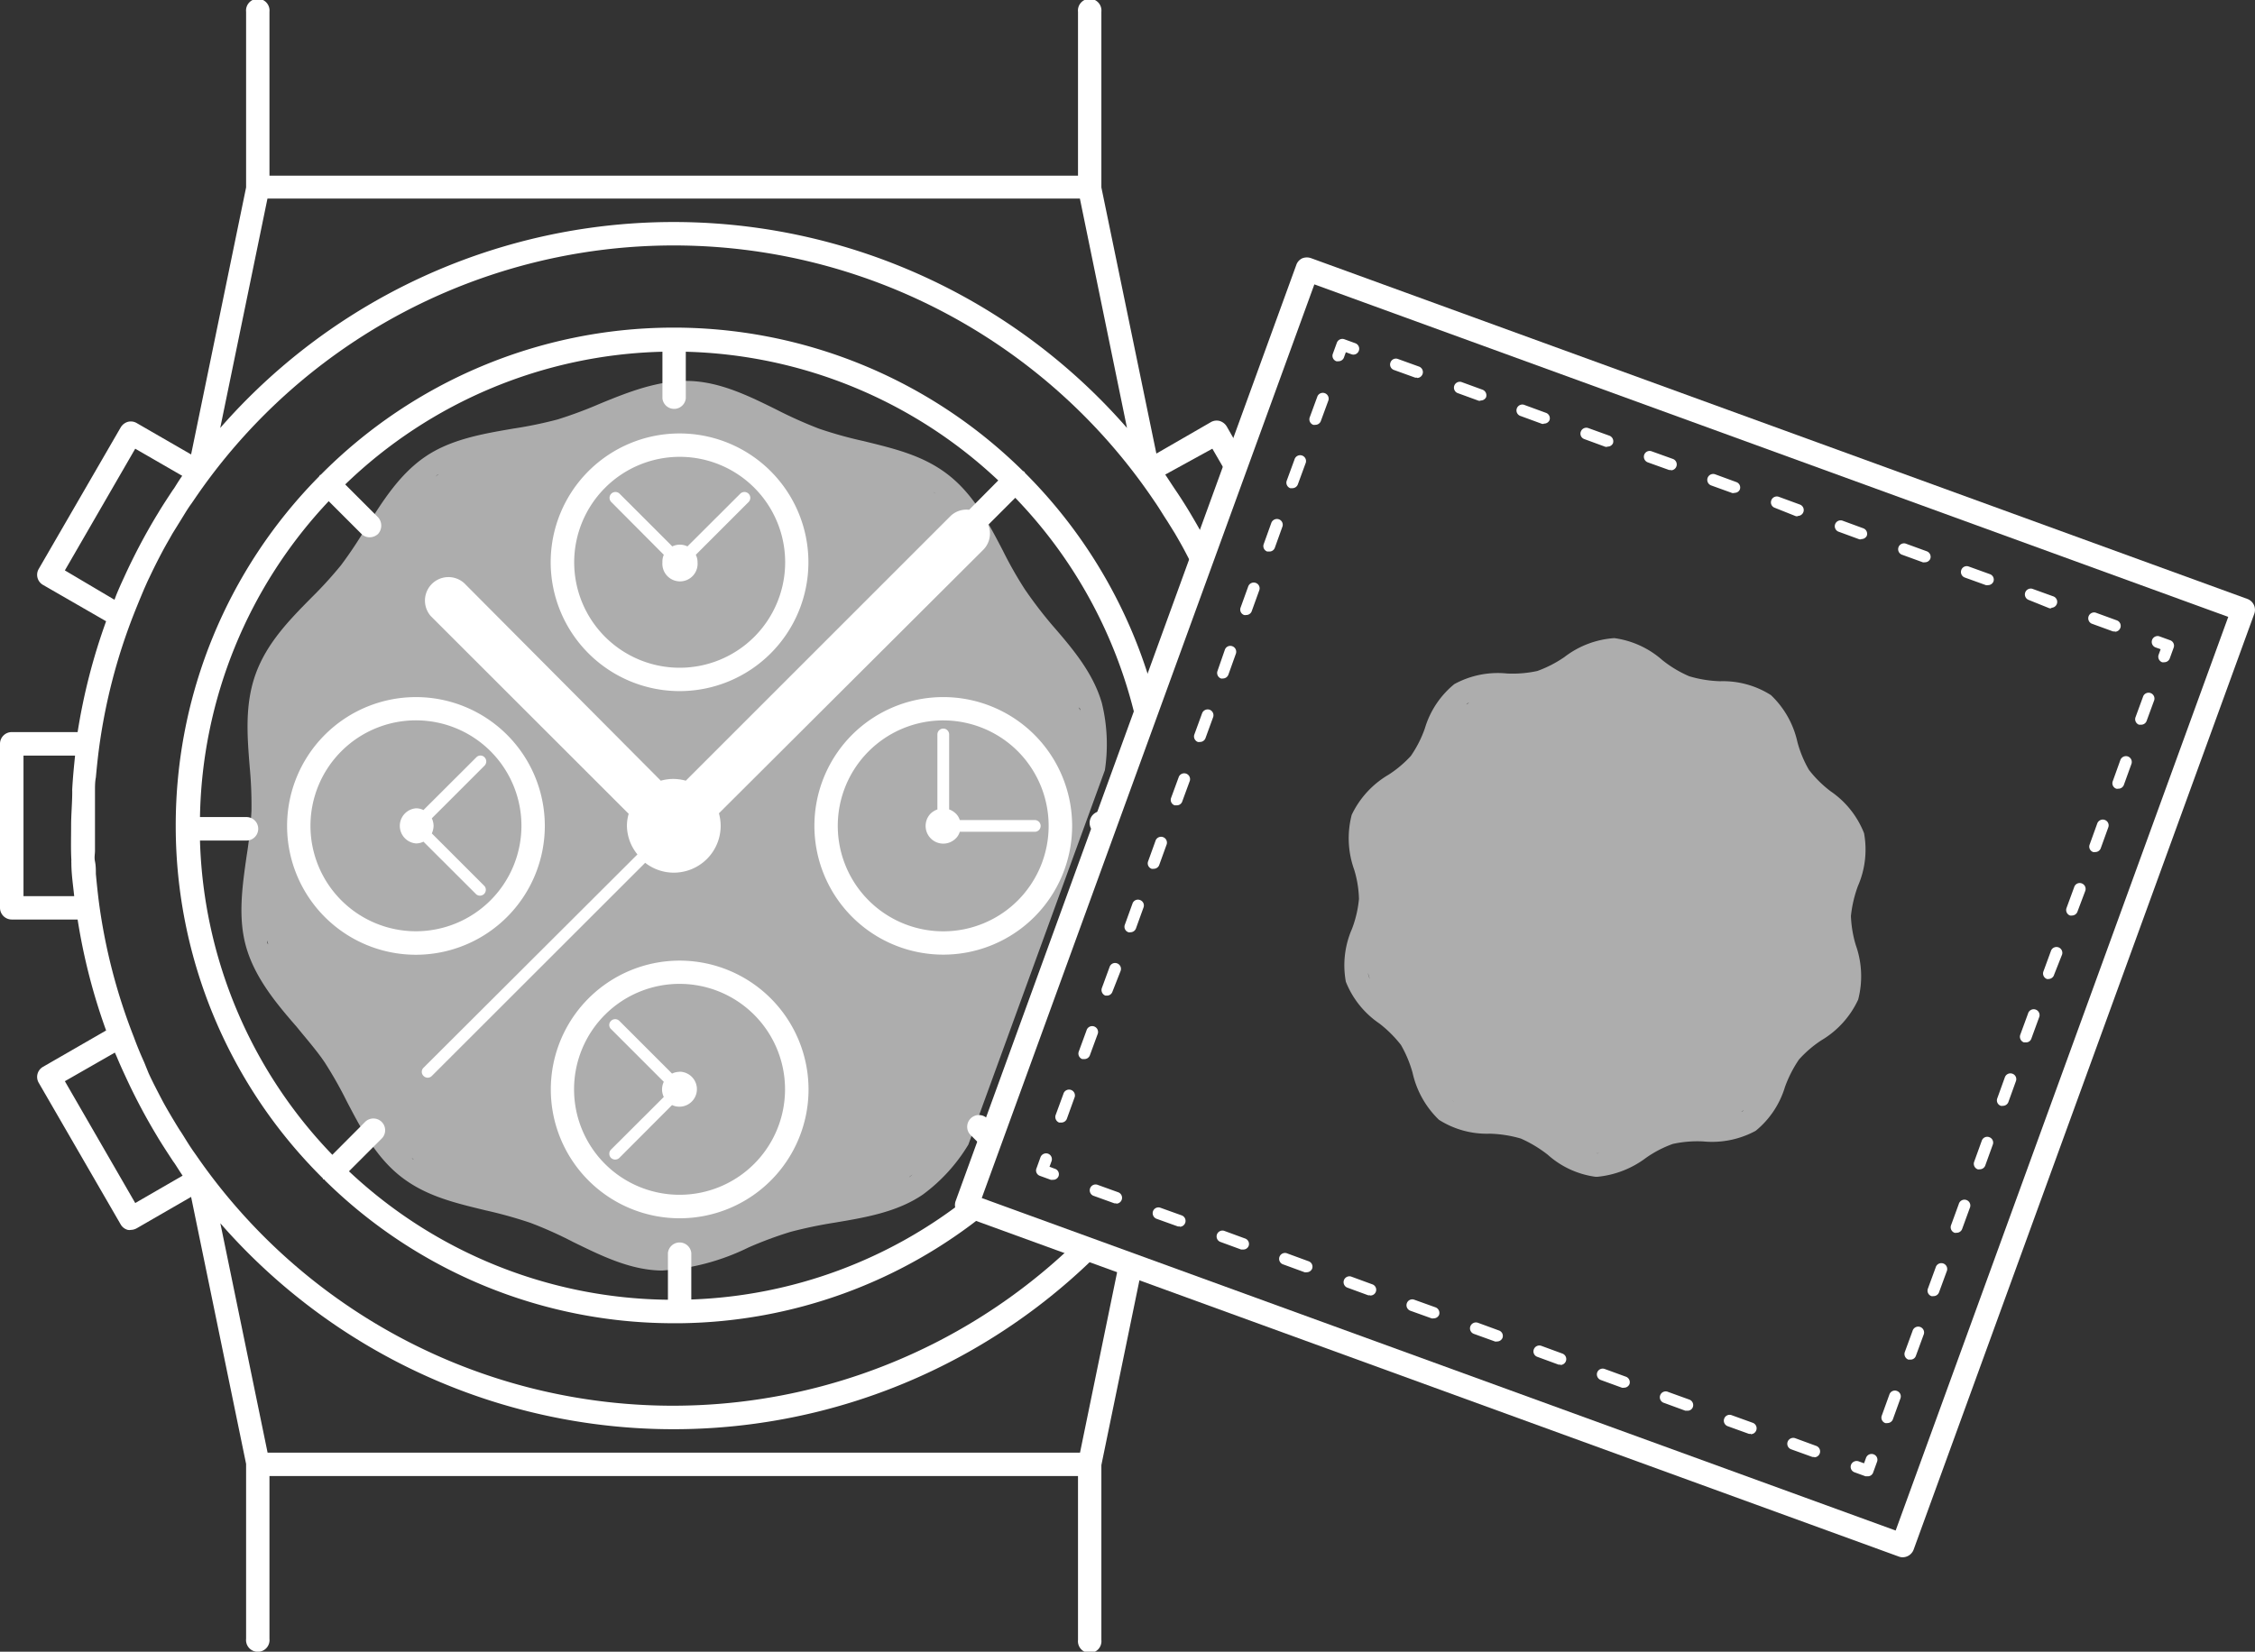 <svg xmlns="http://www.w3.org/2000/svg" width="180.42" height="132.19" viewBox="0 0 180.42 132.19"><rect x="0" y="0" width="180.42" height="132.19" fill="#333333" stroke="none"/><defs><style>.cls-1,.cls-2{fill:#fff;}.cls-2{opacity:0.6;}</style></defs><path class="cls-1" d="M179.8,47.93,104.92,20.67a1,1,0,0,0-.72,0,.91.91,0,0,0-.48.52L76.46,96.12a.94.94,0,0,0,.56,1.2l74.89,27.25a.87.87,0,0,0,.32.06.94.94,0,0,0,.88-.62l27.25-74.88A.93.93,0,0,0,179.8,47.93Zm-28.13,74.56L78.55,95.88l26.61-73.12,73.12,26.61Z"/><path class="cls-2" d="M108.35,69.61a8.74,8.74,0,0,1,.38,2.33,9.07,9.07,0,0,1-.56,2.4,7.27,7.27,0,0,0-.49,4.23,7.29,7.29,0,0,0,2.68,3.34,9.71,9.71,0,0,1,1.73,1.72,9.65,9.65,0,0,1,.93,2.23,7.46,7.46,0,0,0,2.11,3.76,7.14,7.14,0,0,0,4.06,1.11,9.77,9.77,0,0,1,2.49.39h0a10.07,10.07,0,0,1,2.16,1.3,7.15,7.15,0,0,0,3.82,1.76h.14a7.69,7.69,0,0,0,3.9-1.52,9,9,0,0,1,2.14-1.11,9.2,9.2,0,0,1,2.43-.2,7.32,7.32,0,0,0,4.2-.85A7.19,7.19,0,0,0,142.81,87a9.82,9.82,0,0,1,1.12-2.2,9.06,9.06,0,0,1,1.79-1.54A7.4,7.4,0,0,0,148.67,80a7.43,7.43,0,0,0-.19-4.36,9.28,9.28,0,0,1-.39-2.33,9.92,9.92,0,0,1,.56-2.4,7.28,7.28,0,0,0,.49-4.23,7.28,7.28,0,0,0-2.67-3.35,9.16,9.16,0,0,1-1.74-1.72,9.16,9.16,0,0,1-.92-2.22,7.36,7.36,0,0,0-2.12-3.76,7.14,7.14,0,0,0-4.06-1.11,9.6,9.6,0,0,1-2.48-.4,9.25,9.25,0,0,1-2.16-1.3,7.28,7.28,0,0,0-3.83-1.75,7.34,7.34,0,0,0-4,1.52A9.5,9.5,0,0,1,123,53.7a9.28,9.28,0,0,1-2.44.2,7.25,7.25,0,0,0-4.2.85A7.22,7.22,0,0,0,114,58.3a9.24,9.24,0,0,1-1.12,2.2A9.1,9.1,0,0,1,111.1,62a7.41,7.41,0,0,0-2.95,3.21A7.44,7.44,0,0,0,108.35,69.61Zm1.09,8.23.15.49a1.57,1.57,0,0,1-.1-.28C109.47,78,109.46,77.91,109.44,77.84Zm6.85,10.3a.34.34,0,0,1-.06-.06l.1.09Zm11.43,4.16h.21A.74.74,0,0,1,127.72,92.3ZM139.29,89l.22-.15a.76.76,0,0,1-.09.09A.75.75,0,0,0,139.29,89Zm7.62-9.65Zm.47-12c0-.17-.1-.33-.15-.5,0,.1.08.19.11.29A1.55,1.55,0,0,1,147.38,67.41Zm-6.79-10.24-.1-.09,0,0S140.57,57.15,140.59,57.17ZM129.1,52.94h0Zm-11.56,3.3-.23.15.09-.09A.59.59,0,0,1,117.54,56.24Zm-7.62,9.63v0Z"/><path class="cls-1" d="M149.42,118.15l-.16,0-.88-.32a.46.46,0,0,1-.28-.6.48.48,0,0,1,.6-.28l.44.16.16-.44a.47.47,0,0,1,.6-.28.46.46,0,0,1,.28.6l-.32.88A.45.45,0,0,1,149.42,118.15Z"/><path class="cls-1" d="M145.16,116.6a.45.45,0,0,1-.16,0l-1.69-.61a.47.47,0,0,1-.28-.61.48.48,0,0,1,.6-.28l1.69.62a.47.47,0,0,1-.16.91Zm-5.08-1.85a.45.45,0,0,1-.16,0l-1.69-.61a.47.47,0,0,1-.28-.6.46.46,0,0,1,.6-.28l1.69.61a.47.47,0,0,1-.16.91ZM135,112.9l-.16,0-1.69-.62a.47.47,0,1,1,.32-.88l1.69.61a.47.47,0,0,1,.28.61A.44.44,0,0,1,135,112.9Zm-5.07-1.84a.41.41,0,0,1-.16,0l-1.7-.62a.48.48,0,0,1-.28-.6.47.47,0,0,1,.6-.28l1.7.62a.47.47,0,0,1,.28.6A.47.47,0,0,1,129.93,111.06Zm-5.08-1.85a.45.45,0,0,1-.16,0l-1.69-.62a.46.46,0,0,1-.28-.6.47.47,0,0,1,.6-.28l1.69.62a.47.47,0,0,1-.16.91Zm-5.08-1.85a.45.45,0,0,1-.16,0l-1.69-.61a.47.47,0,0,1-.28-.6.48.48,0,0,1,.6-.29l1.69.62a.46.46,0,0,1,.28.6A.47.47,0,0,1,119.77,107.36Zm-5.07-1.85a.41.41,0,0,1-.16,0l-1.7-.61a.47.47,0,0,1-.28-.6.46.46,0,0,1,.6-.28l1.7.61a.48.48,0,0,1,.28.6A.47.47,0,0,1,114.7,105.51Zm-5.08-1.85a.44.44,0,0,1-.16,0l-1.69-.62a.47.47,0,0,1,.32-.88l1.69.62a.46.46,0,0,1-.16.9Zm-5.08-1.84a.45.45,0,0,1-.16,0l-1.69-.62a.47.47,0,1,1,.32-.88l1.69.62a.46.46,0,0,1,.28.6A.47.47,0,0,1,104.54,101.82ZM99.46,100l-.16,0-1.69-.62a.47.47,0,0,1,.32-.88l1.69.62a.46.46,0,0,1,.28.6A.45.45,0,0,1,99.46,100Zm-5.07-1.85a.41.41,0,0,1-.16,0l-1.7-.61a.48.48,0,0,1-.28-.6.46.46,0,0,1,.6-.28l1.7.61a.47.47,0,0,1-.16.91Zm-5.08-1.85a.45.45,0,0,1-.16,0l-1.69-.61a.47.47,0,0,1,.32-.88l1.69.61a.47.47,0,0,1-.16.91Z"/><path class="cls-1" d="M84.23,94.42a.47.47,0,0,1-.16,0l-.88-.32a.46.46,0,0,1-.26-.25.43.43,0,0,1,0-.35l.32-.89a.48.48,0,0,1,.6-.28.47.47,0,0,1,.28.61l-.16.44.44.16a.46.46,0,0,1,.28.6A.46.46,0,0,1,84.23,94.42Z"/><path class="cls-1" d="M84.9,89.84l-.16,0a.48.48,0,0,1-.28-.6l.62-1.69a.47.47,0,1,1,.88.32l-.61,1.69A.48.48,0,0,1,84.9,89.84Zm1.85-5.08-.16,0a.47.47,0,0,1-.28-.6l.62-1.69a.47.47,0,1,1,.88.32l-.62,1.69A.47.47,0,0,1,86.75,84.76Zm1.85-5.08-.16,0a.48.48,0,0,1-.28-.61l.62-1.69a.46.46,0,0,1,.6-.28.47.47,0,0,1,.28.6L89,79.38A.46.46,0,0,1,88.6,79.68Zm1.85-5.07a.45.45,0,0,1-.16,0A.46.46,0,0,1,90,74l.61-1.69a.46.46,0,0,1,.6-.28.46.46,0,0,1,.28.6l-.61,1.69A.47.47,0,0,1,90.45,74.61Zm1.85-5.08a.41.41,0,0,1-.16,0,.46.46,0,0,1-.28-.6l.61-1.69a.47.47,0,0,1,.88.32l-.61,1.69A.47.47,0,0,1,92.3,69.53Zm1.84-5.08-.16,0a.46.46,0,0,1-.28-.6l.62-1.69a.47.47,0,0,1,.88.32l-.62,1.69A.45.45,0,0,1,94.14,64.45ZM96,59.38a.45.45,0,0,1-.16,0,.47.47,0,0,1-.28-.6l.62-1.7a.48.48,0,0,1,.6-.28.47.47,0,0,1,.28.6l-.62,1.7A.47.47,0,0,1,96,59.38Zm1.85-5.08a.45.45,0,0,1-.16,0,.47.47,0,0,1-.28-.6L98,52a.46.46,0,0,1,.6-.28.47.47,0,0,1,.28.6L98.28,54A.47.47,0,0,1,97.84,54.3Zm1.85-5.08a.45.45,0,0,1-.16,0,.46.46,0,0,1-.28-.6l.61-1.69a.47.47,0,0,1,.6-.28.46.46,0,0,1,.28.6l-.61,1.69A.47.47,0,0,1,99.69,49.22Zm1.85-5.08-.16,0a.46.46,0,0,1-.28-.6l.61-1.7a.48.48,0,0,1,.6-.28.46.46,0,0,1,.28.6l-.61,1.7A.46.46,0,0,1,101.54,44.14Zm1.84-5.07-.16,0a.47.47,0,0,1-.28-.6l.62-1.69a.47.47,0,1,1,.88.32l-.62,1.69A.47.47,0,0,1,103.38,39.07ZM105.23,34a.45.45,0,0,1-.16,0,.47.47,0,0,1-.28-.6l.62-1.69a.47.47,0,0,1,.88.32l-.62,1.69A.47.47,0,0,1,105.23,34Z"/><path class="cls-1" d="M107.08,28.91a.45.45,0,0,1-.16,0,.46.46,0,0,1-.28-.6l.32-.88a.47.47,0,0,1,.6-.28l.88.32a.47.47,0,0,1,.28.6.46.46,0,0,1-.6.28l-.44-.16-.16.44A.46.46,0,0,1,107.08,28.91Z"/><path class="cls-1" d="M169.21,50.53a.41.41,0,0,1-.16,0l-1.7-.62a.47.47,0,0,1,.32-.88l1.7.62a.47.47,0,0,1-.16.91Zm-5.08-1.85a.45.45,0,0,1-.16,0L162.28,48a.47.47,0,0,1,.32-.88l1.69.61a.47.47,0,0,1-.16.91Zm-5.08-1.85a.45.45,0,0,1-.16,0l-1.69-.61a.47.47,0,0,1-.28-.6.46.46,0,0,1,.6-.28l1.69.61a.46.46,0,0,1,.28.6A.47.47,0,0,1,159.05,46.83ZM154,45a.41.41,0,0,1-.16,0l-1.7-.62a.47.47,0,0,1,.32-.88l1.7.62a.47.47,0,0,1,.28.6A.46.46,0,0,1,154,45Zm-5.08-1.84a.45.45,0,0,1-.16,0l-1.69-.62a.47.47,0,0,1,.32-.88l1.69.62a.47.47,0,0,1,.28.6A.47.47,0,0,1,148.9,43.14Zm-5.08-1.85a.45.45,0,0,1-.16,0L142,40.64a.46.46,0,0,1-.28-.6.47.47,0,0,1,.6-.28l1.69.62a.47.47,0,0,1-.16.91Zm-5.08-1.85-.16,0-1.69-.61a.47.47,0,0,1,.32-.89l1.69.62a.46.46,0,0,1,.28.6A.45.45,0,0,1,138.74,39.44Zm-5.07-1.85a.41.41,0,0,1-.16,0l-1.7-.61a.48.48,0,0,1-.28-.6.46.46,0,0,1,.6-.28l1.7.61a.47.47,0,0,1-.16.91Zm-5.08-1.85-.16,0-1.69-.62a.46.46,0,0,1-.28-.6.47.47,0,0,1,.6-.28l1.69.61a.48.48,0,0,1,.28.61A.46.46,0,0,1,128.59,35.74Zm-5.08-1.84a.45.45,0,0,1-.16,0l-1.69-.62a.47.47,0,1,1,.32-.88l1.69.62a.46.46,0,0,1,.28.6A.47.47,0,0,1,123.51,33.9Zm-5.07-1.85a.41.41,0,0,1-.16,0l-1.7-.62a.47.47,0,0,1,.32-.88l1.7.62a.48.48,0,0,1,.28.6A.47.47,0,0,1,118.44,32.05Zm-5.08-1.85a.45.45,0,0,1-.16,0l-1.69-.61a.46.46,0,0,1-.28-.6.46.46,0,0,1,.6-.28l1.69.61a.47.47,0,0,1-.16.91Z"/><path class="cls-1" d="M173.15,53a.45.45,0,0,1-.16,0,.47.47,0,0,1-.28-.6l.16-.44-.44-.16a.47.47,0,0,1,.32-.88l.88.32a.46.46,0,0,1,.28.6l-.32.88A.47.47,0,0,1,173.15,53Z"/><path class="cls-1" d="M151,113.89a.41.41,0,0,1-.16,0,.46.46,0,0,1-.28-.6l.61-1.69a.46.46,0,0,1,.6-.28.46.46,0,0,1,.28.6l-.61,1.69A.47.47,0,0,1,151,113.89Zm1.84-5.08-.16,0a.48.48,0,0,1-.28-.6l.62-1.69a.47.47,0,1,1,.88.32l-.62,1.69A.45.45,0,0,1,152.82,108.81Zm1.85-5.08a.45.45,0,0,1-.16,0,.46.46,0,0,1-.28-.6l.62-1.69a.47.47,0,1,1,.88.32l-.62,1.69A.47.47,0,0,1,154.67,103.73Zm1.85-5.07a.45.45,0,0,1-.16,0,.47.47,0,0,1-.28-.6l.62-1.7a.47.47,0,1,1,.88.32l-.62,1.7A.47.47,0,0,1,156.52,98.66Zm1.85-5.08a.45.45,0,0,1-.16,0,.47.47,0,0,1-.28-.6l.61-1.69a.46.46,0,0,1,.6-.28.46.46,0,0,1,.28.6l-.61,1.69A.47.47,0,0,1,158.37,93.58Zm1.85-5.08a.41.41,0,0,1-.16,0,.46.46,0,0,1-.28-.6l.61-1.69a.47.47,0,0,1,.6-.28.46.46,0,0,1,.28.6l-.61,1.69A.47.47,0,0,1,160.22,88.5Zm1.84-5.08-.16,0a.48.48,0,0,1-.28-.61l.62-1.69a.47.47,0,1,1,.88.32l-.62,1.7A.44.44,0,0,1,162.06,83.42Zm1.85-5.07a.45.45,0,0,1-.16,0,.47.47,0,0,1-.28-.6l.62-1.69a.47.47,0,0,1,.88.32L164.35,78A.47.47,0,0,1,163.91,78.35Zm1.85-5.08a.45.45,0,0,1-.16,0,.47.47,0,0,1-.28-.6l.62-1.69a.46.46,0,0,1,.6-.28.47.47,0,0,1,.28.6L166.2,73A.47.47,0,0,1,165.76,73.27Zm1.85-5.08a.41.41,0,0,1-.16,0,.46.46,0,0,1-.28-.6l.61-1.69a.47.47,0,0,1,.6-.28.46.46,0,0,1,.28.6l-.61,1.69A.47.47,0,0,1,167.61,68.19Zm1.85-5.07a.41.41,0,0,1-.16,0,.46.46,0,0,1-.28-.6l.61-1.7a.48.48,0,0,1,.6-.28.47.47,0,0,1,.28.61l-.61,1.69A.47.47,0,0,1,169.46,63.12ZM171.3,58l-.16,0a.47.47,0,0,1-.28-.6l.62-1.69a.47.47,0,0,1,.88.32l-.62,1.69A.47.47,0,0,1,171.3,58Z"/><path class="cls-1" d="M54.38,55.31A10.31,10.31,0,1,0,44.06,45,10.32,10.32,0,0,0,54.38,55.31Zm0-18.75A8.44,8.44,0,1,1,45.94,45,8.45,8.45,0,0,1,54.38,36.56Z"/><path class="cls-1" d="M53.11,44.4A1.33,1.33,0,0,0,53,45a1.41,1.41,0,1,0,2.81,0,1.33,1.33,0,0,0-.14-.6l4.22-4.22a.47.47,0,0,0,0-.67.47.47,0,0,0-.66,0L55,43.73a1.38,1.38,0,0,0-1.21,0l-4.22-4.22a.47.47,0,0,0-.66,0,.47.47,0,0,0,0,.67Z"/><path class="cls-1" d="M68.18,58.8a10.31,10.31,0,1,0,14.58,0A10.33,10.33,0,0,0,68.18,58.8ZM81.44,72.06a8.44,8.44,0,1,1,0-11.93A8.46,8.46,0,0,1,81.44,72.06Z"/><path class="cls-1" d="M76.46,65.1a1.41,1.41,0,0,0-.52-.32v-6a.47.47,0,1,0-.94,0v6a1.54,1.54,0,0,0-.53.32,1.42,1.42,0,0,0,0,2,1.41,1.41,0,0,0,2,0,1.22,1.22,0,0,0,.32-.53h6a.47.47,0,1,0,0-.94h-6A1.19,1.19,0,0,0,76.46,65.1Z"/><path class="cls-1" d="M54.38,76.88A10.31,10.31,0,1,0,64.69,87.19,10.32,10.32,0,0,0,54.38,76.88Zm0,18.74a8.44,8.44,0,1,1,8.43-8.43A8.44,8.44,0,0,1,54.38,95.62Z"/><path class="cls-1" d="M54.38,85.78a1.4,1.4,0,0,0-.61.14L49.55,81.7a.47.47,0,0,0-.66,0,.45.45,0,0,0,0,.66l4.22,4.22a1.4,1.4,0,0,0-.14.61,1.36,1.36,0,0,0,.14.6L48.89,92a.47.47,0,0,0,0,.67.48.48,0,0,0,.66,0l4.22-4.23a1.4,1.4,0,1,0,.61-2.67Z"/><path class="cls-1" d="M43.59,66.09A10.31,10.31,0,1,0,33.28,76.41,10.32,10.32,0,0,0,43.59,66.09ZM33.28,74.53a8.44,8.44,0,1,1,8.44-8.44A8.45,8.45,0,0,1,33.28,74.53Z"/><path class="cls-1" d="M38.77,60.61a.45.45,0,0,0-.66,0l-4.23,4.22a1.33,1.33,0,0,0-.6-.14,1.41,1.41,0,0,0,0,2.81,1.33,1.33,0,0,0,.6-.14l4.23,4.22a.47.47,0,0,0,.66-.66L34.55,66.7a1.56,1.56,0,0,0,.14-.61,1.51,1.51,0,0,0-.14-.6l4.22-4.22A.47.47,0,0,0,38.77,60.61Z"/><path class="cls-1" d="M89.57,100.89l-3.16,15.37h-65L17.63,97.9a48.13,48.13,0,0,0,70.29,2.39l-2-.71a46.3,46.3,0,0,1-70.22-7.12c-.14-.2-.28-.39-.41-.59-.32-.47-.62-1-.92-1.44-.21-.33-.41-.67-.61-1-.3-.51-.59-1-.87-1.54s-.68-1.3-1-2L11.53,85c-.29-.64-.56-1.29-.82-2A46.09,46.09,0,0,1,7.92,72.25c-.1-.78-.18-1.55-.25-2.31,0-.33,0-.66-.07-1s0-.57,0-.86c0-.66,0-1.33,0-2s0-1.33,0-2c0-.29,0-.58,0-.86s0-.66.07-1c.07-.77.15-1.54.25-2.31a46.09,46.09,0,0,1,2.79-10.77c.26-.66.53-1.31.82-2,.14-.31.27-.62.42-.92.32-.68.65-1.34,1-2s.56-1,.85-1.52l.62-1c.3-.48.6-1,.92-1.43l.41-.6a46.36,46.36,0,0,1,76.31,0l.41.6c.32.47.63,1,.92,1.43l.62,1c.29.5.58,1,.85,1.52s.58,1.11.85,1.68l.88-2.41c-.42-.8-.86-1.58-1.32-2.35l-.1-.17c-.38-.63-.77-1.24-1.18-1.84l-.1-.15c-.22-.33-.43-.66-.66-1L97,35.91l1.46,2.52.83-2.3-1.14-2a1,1,0,0,0-.57-.44.93.93,0,0,0-.71.1l-4.35,2.51L88.12,15V.94a.94.94,0,1,0-1.87,0V14.06H21.56V.94a.94.94,0,1,0-1.87,0V15l-4.4,21.37-4.35-2.51a.93.93,0,0,0-.71-.1,1,1,0,0,0-.57.44L3.1,45.53a.93.93,0,0,0,.34,1.28l5.05,2.91a47.9,47.9,0,0,0-2.28,8.87H.94a.94.94,0,0,0-.94.94V72.66a.94.94,0,0,0,.94.93H6.21a47.8,47.8,0,0,0,2.28,8.88L3.44,85.38a.93.93,0,0,0-.34,1.28L9.66,98a.92.92,0,0,0,.57.43.67.67,0,0,0,.24,0,1,1,0,0,0,.47-.13l4.35-2.51,4.4,21.37v14a.94.94,0,1,0,1.87,0V118.13H86.25v13.12a.94.94,0,1,0,1.87,0v-14l3.23-15.69Zm-68.17-85h65l3.77,18.36a48.16,48.16,0,0,0-72.55,0ZM5.19,45.65l5.63-9.74,3.76,2.17c-.23.32-.43.65-.65,1l-.11.15c-.4.61-.8,1.21-1.17,1.83l-.11.18a48.14,48.14,0,0,0-2.63,5c-.21.45-.41.9-.6,1.36L9.16,48Zm.52,23.18a1.94,1.94,0,0,0,0,.24c0,.86.13,1.72.22,2.58a.15.15,0,0,1,0,.07H1.88V60.47H6a.17.17,0,0,1,0,.07c-.09.86-.17,1.71-.22,2.58a2,2,0,0,0,0,.23c0,.91-.09,1.82-.09,2.74S5.66,67.93,5.71,68.83Zm5.11,27.45L5.19,86.53l4-2.29.15.33c.19.46.39.91.6,1.36a48.14,48.14,0,0,0,2.63,5l.1.17c.38.62.78,1.23,1.18,1.84l.11.15c.21.32.42.66.65,1Z"/><path class="cls-1" d="M88.12,64.92a.94.94,0,0,0,0,1.88h0l.68-1.88Z"/><path class="cls-1" d="M78.93,89.46a.94.94,0,0,0-1.32,1.33l1.31,1.31.71-1.94Z"/><path class="cls-1" d="M77.34,96.44l.26-.72A37.71,37.71,0,0,1,55.31,104v-3.72a.94.94,0,0,0-1.87,0v3.74A37.84,37.84,0,0,1,27.92,93.74l2.62-2.62a.94.94,0,0,0-1.33-1.33l-2.62,2.63A37.79,37.79,0,0,1,16,67.27h3.72a.94.94,0,0,0,0-1.88H16a37.78,37.78,0,0,1,10.3-25.28l2.62,2.62a.93.93,0,0,0,.66.27,1,1,0,0,0,.67-.27,1,1,0,0,0,0-1.33l-2.63-2.63A37.82,37.82,0,0,1,53,28.15v3.73a.94.94,0,0,0,1.87,0V28.15a37.84,37.84,0,0,1,25,10.3L77.54,40.8a1.83,1.83,0,0,0-1.52.53L54.87,62.48a3.84,3.84,0,0,0-1-.14,3.71,3.71,0,0,0-1,.14L37.14,46.67a1.88,1.88,0,0,0-2.66,2.65L50.3,65.13a3.43,3.43,0,0,0-.14,1A3.71,3.71,0,0,0,51,68.38L33.89,85.45a.45.45,0,0,0,0,.66.46.46,0,0,0,.66,0L51.62,69.05a3.71,3.71,0,0,0,2.29.79,3.75,3.75,0,0,0,3.75-3.75,3.84,3.84,0,0,0-.14-1L78.67,44a1.85,1.85,0,0,0,.4-2l2.16-2.16a37.86,37.86,0,0,1,9.88,18.84l1.17-3.21A39.91,39.91,0,0,0,82,37.84s0-.06-.06-.09a1.05,1.05,0,0,0-.11-.07A39.75,39.75,0,0,0,25.66,38s-.07,0-.09.06-.05.07-.08.11A39.71,39.71,0,0,0,14.06,66.09c0,.07,0,.14,0,.21s0,0,0,0,0,0,0,0a39.68,39.68,0,0,0,11.77,28s0,.07.06.09.08,0,.11.08a39.73,39.73,0,0,0,27.9,11.43h.47l.06,0A39.64,39.64,0,0,0,79,97Z"/><path class="cls-2" d="M88.4,61.64a13.86,13.86,0,0,0-.24-5.37c-.7-2.43-2.36-4.38-4-6.27A34.44,34.44,0,0,1,82,47.17a31.41,31.41,0,0,1-1.76-3.1c-1.15-2.21-2.34-4.48-4.36-6.06s-4.4-2.12-6.79-2.71a32.64,32.64,0,0,1-3.58-1h0a35.17,35.17,0,0,1-3.39-1.52c-2.2-1.09-4.48-2.21-6.94-2.29s-4.94.89-7.23,1.84a34.35,34.35,0,0,1-3.34,1.24,33,33,0,0,1-3.54.73c-2.44.42-5,.85-7.06,2.26s-3.42,3.58-4.73,5.68a33.77,33.77,0,0,1-2,3,32.57,32.57,0,0,1-2.36,2.59c-1.75,1.77-3.55,3.61-4.45,6.07s-.69,5-.49,7.5a32.69,32.69,0,0,1,.14,3.5,34.79,34.79,0,0,1-.39,3.62c-.35,2.45-.72,5,0,7.39s2.36,4.38,4,6.26c.81,1,1.59,1.88,2.24,2.84a32.3,32.3,0,0,1,1.76,3.1c1.15,2.2,2.33,4.48,4.35,6.06s4.41,2.12,6.79,2.7a35.06,35.06,0,0,1,3.58,1h0a32,32,0,0,1,3.39,1.52c2.21,1.08,4.48,2.21,6.94,2.29H53a18.2,18.2,0,0,0,6.9-1.85,31.34,31.34,0,0,1,3.34-1.24,35.62,35.62,0,0,1,3.54-.74c2.44-.41,5-.84,7.06-2.25a13.77,13.77,0,0,0,3.64-4Zm-2-4.88a1.29,1.29,0,0,1,0,.19c0-.1,0-.2-.08-.3S86.43,56.73,86.44,56.76ZM21.37,75.42a1.16,1.16,0,0,1,0-.18c0,.1.05.2.08.3S21.38,75.46,21.37,75.42ZM33.06,92.77c-.05,0-.09-.09-.15-.13l.25.2Zm1.77-54.62L35,38l.11-.06Zm17.9,61.78h0Zm2-67.67h0Zm18.1,61.89a.41.41,0,0,1-.11.07L73,94A1.53,1.53,0,0,1,72.83,94.15Zm1.82-54.8.1.07.14.12Z"/></svg>